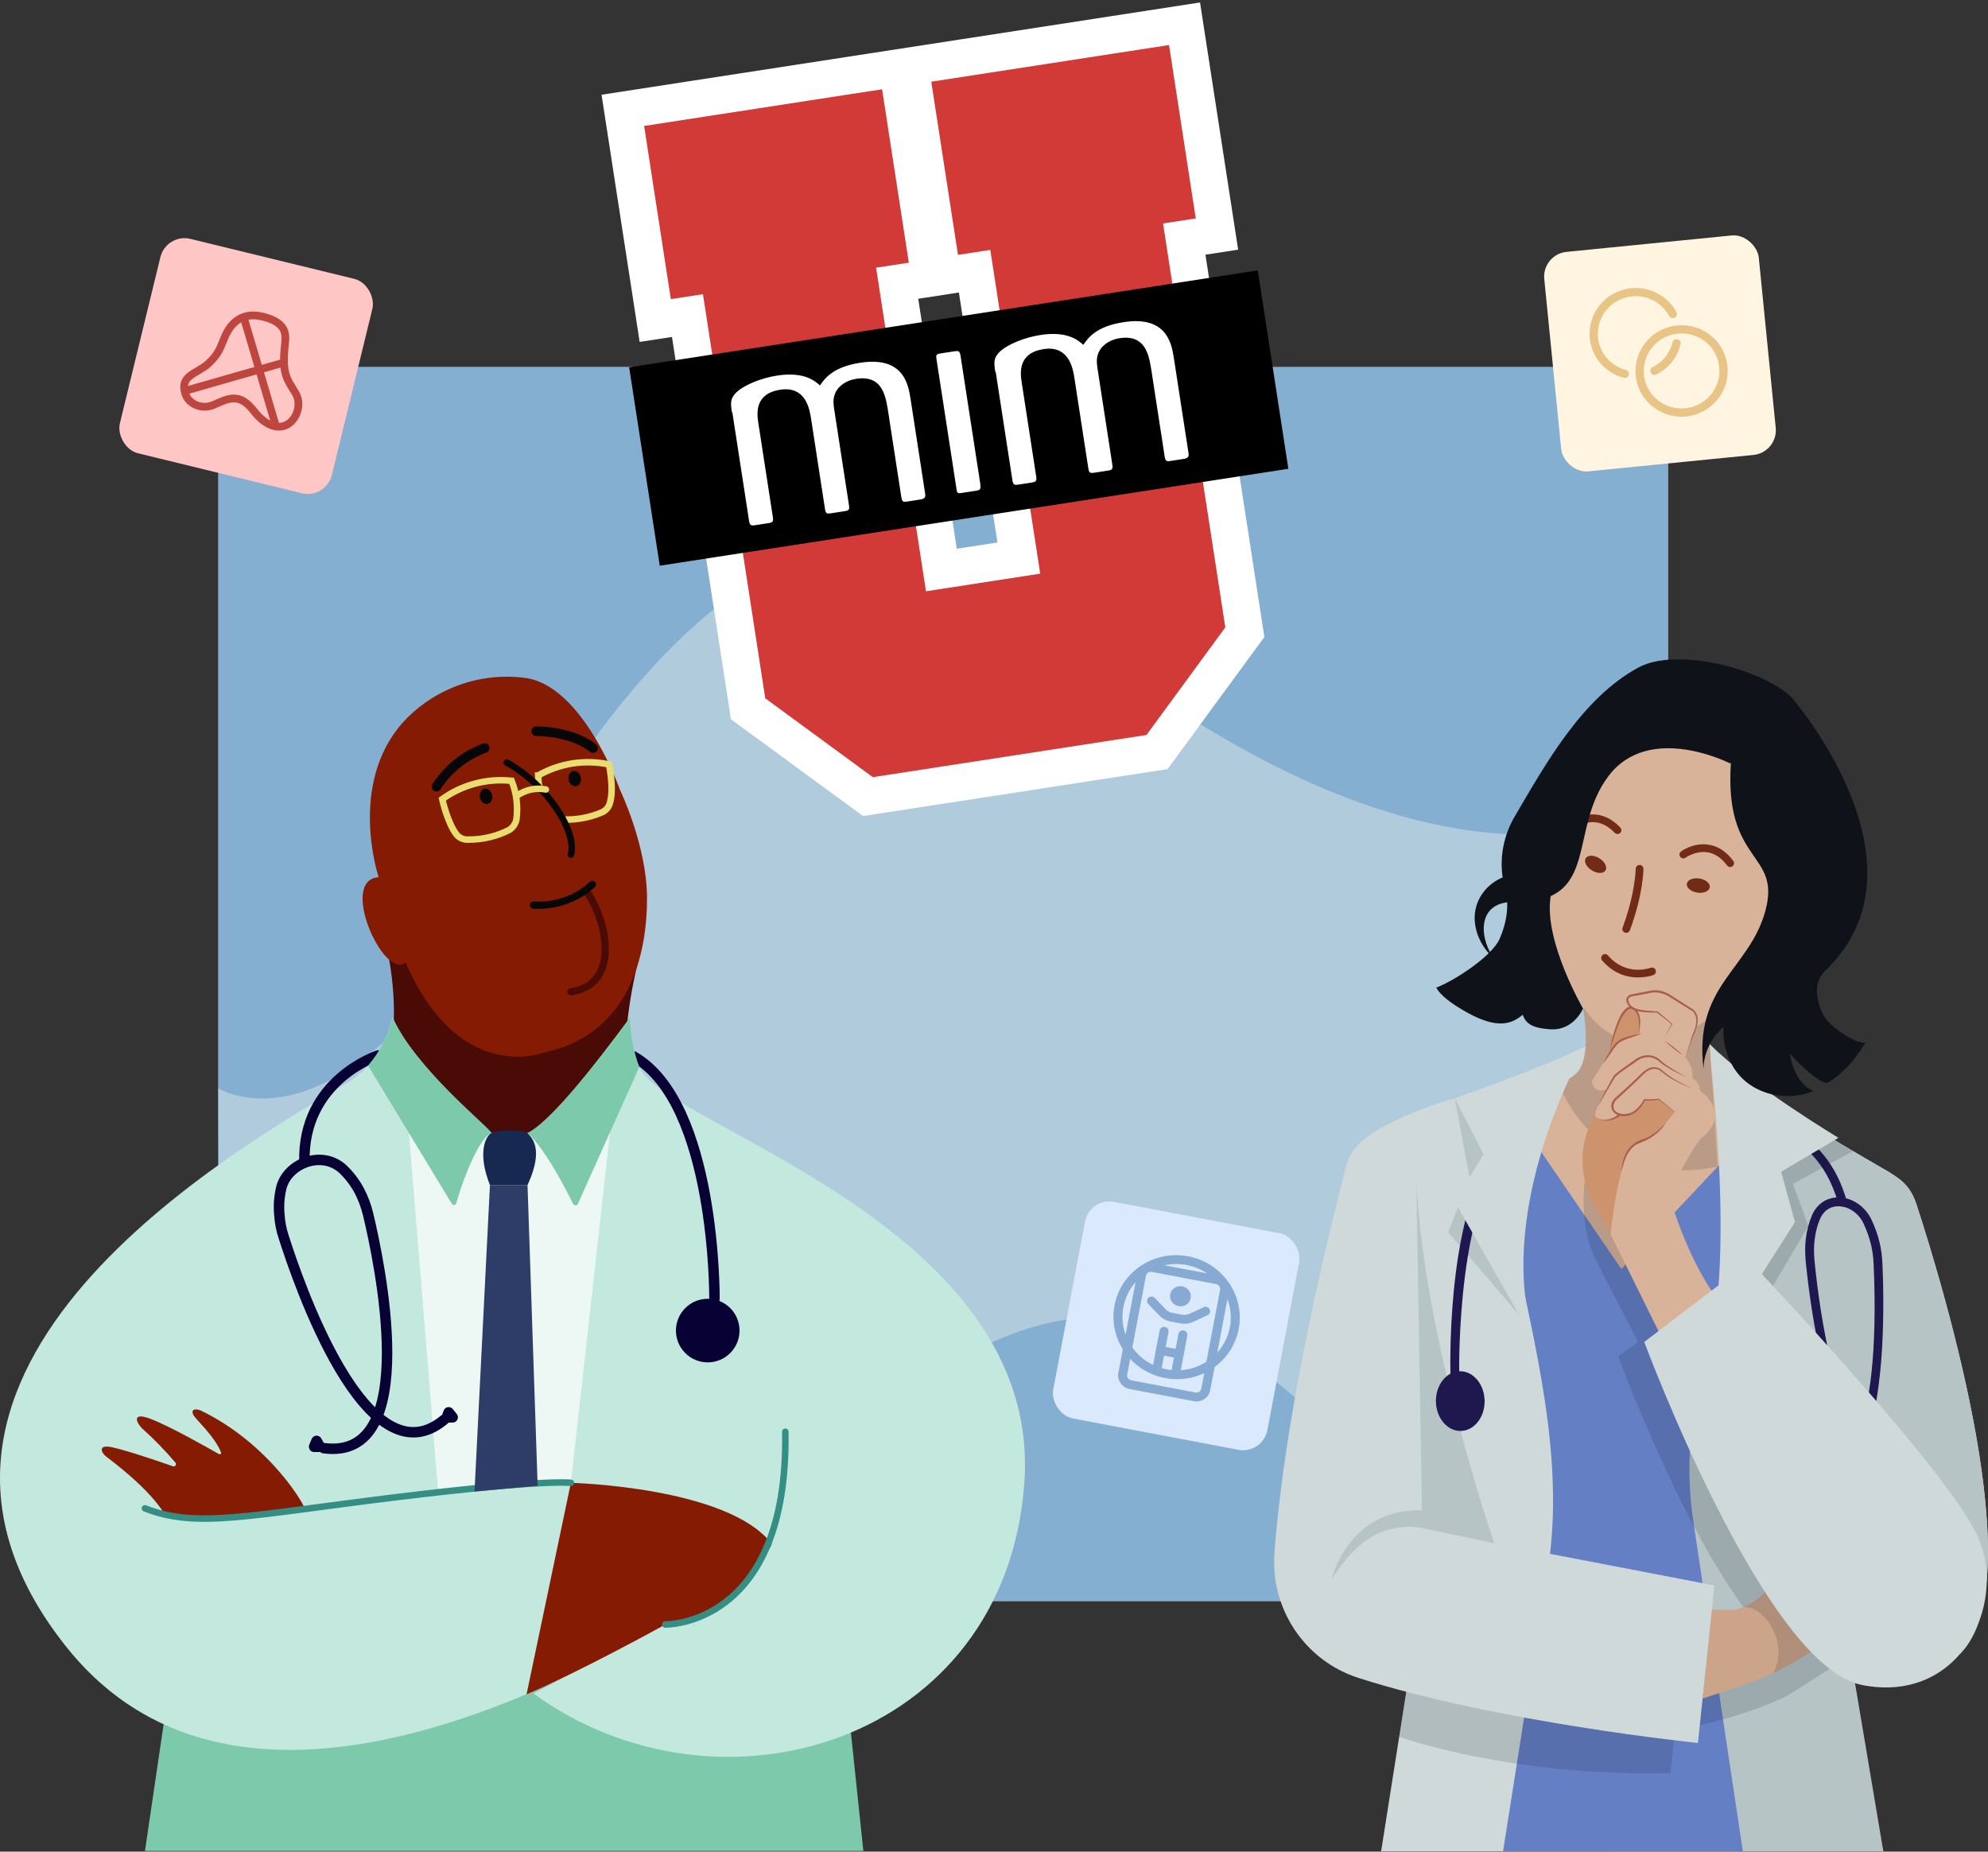 <svg width="802" height="747" viewBox="0 0 802 747" fill="none" xmlns="http://www.w3.org/2000/svg"><rect x="0" y="0" width="802" height="747" fill="#333333" stroke="none"/><g clip-path="url(#clip0_2908_5915)"><path d="M673 148H88v498h585V148z" fill="#85AFD1"/><path opacity=".35" d="M673 625.043c-35.437 14.7-81.675 10.742-135.656-46.831C409.169 441.533 296.125 646 296.125 646h-206.7L88 439.027s51.525 33.152 118.538-88.315C273.55 229.244 350.294 188.048 410.5 238.055c47.456 39.393 161.7 130.31 262.5 87.469" fill="#FEFEF0"/></g><rect width="87.979" height="88.991" rx="10" transform="matrix(.972 .237 -.237 .972 67.082 94)" fill="#FFC6C6"/><path fill-rule="evenodd" clip-rule="evenodd" d="M94.119 128.464c2.816-2.295 6.797-3.569 12.29-2.229 5.275 1.287 8.099 3.394 9.396 6.014 1.164 2.352.907 4.821.736 6.462-.012.117-.024.23-.035.338-.017.171-.036.355-.056.553-.211 2.033-.564 5.443-.135 8.878.385 3.074 1.619 5.072 3.351 7.873.277.449.567.918.868 1.415 1.562 2.579 1.72 5.605 1.004 8.249-.713 2.63-2.336 5.058-4.583 6.429-3.189 1.946-6.462 1.37-9.026.125-2.536-1.232-4.582-3.199-5.661-4.507-.176-.213-.348-.424-.52-.635-.835-1.022-1.643-2.012-2.553-2.879-1.08-1.028-2.186-1.762-3.421-2.063-1.52-.371-3.036-.11-4.688.474-.829.293-1.652.651-2.518 1.032l-.106.046c-.815.359-1.676.737-2.533 1.045-2.405.864-5.068.701-7.326-.217-2.257-.918-4.248-2.652-5.131-5.072-.781-2.14-.942-3.985-.478-5.61.465-1.629 1.492-2.809 2.636-3.735 1.007-.814 2.208-1.51 3.318-2.153.12-.069.238-.138.356-.206 1.256-.731 2.414-1.434 3.393-2.296 3.575-3.146 4.51-5.455 5.777-8.588.19-.469.387-.957.602-1.469.834-1.987 2.316-5.05 5.044-7.274zm1.957 2.417c-2.111 1.721-3.35 4.185-4.138 6.063-.2.476-.389.944-.575 1.405-1.298 3.219-2.475 6.14-6.621 9.787-1.234 1.086-2.635 1.923-3.884 2.65-.112.065-.222.129-.331.192-1.157.671-2.143 1.244-2.951 1.897-.854.69-1.371 1.368-1.598 2.163-.228.798-.226 1.942.409 3.681.522 1.431 1.76 2.599 3.385 3.26 1.624.66 3.497.752 5.112.171.753-.27 1.525-.61 2.373-.982l.066-.029c.854-.375 1.779-.78 2.733-1.117 1.913-.676 4.098-1.138 6.454-.563 1.961.478 3.533 1.601 4.824 2.83 1.065 1.014 2.019 2.185 2.853 3.208.162.199.32.393.474.579.887 1.076 2.6 2.707 4.623 3.69 1.996.969 4.081 1.225 6.057.019 1.449-.885 2.655-2.579 3.197-4.58.538-1.987.376-4.102-.662-5.816-.273-.452-.548-.894-.82-1.331-1.734-2.79-3.351-5.391-3.825-9.186-.477-3.812-.085-7.568.126-9.584.021-.199.04-.38.056-.543.006-.061.012-.121.018-.182.178-1.777.34-3.407-.411-4.925-.728-1.471-2.537-3.201-7.352-4.375-4.597-1.121-7.571-.031-9.594 1.618z" fill="#BD463F"/><path fill-rule="evenodd" clip-rule="evenodd" d="M109.637 171.783l-12.862-43.537 2.979-.889 12.862 43.537-2.979.889z" fill="#BD463F"/><path fill-rule="evenodd" clip-rule="evenodd" d="M74.874 155.99l39.149-11.206.848 2.996-39.149 11.207-.848-2.997z" fill="#BD463F"/><rect width="87.978" height="88.991" rx="10" transform="matrix(.982 .186 -.186 .982 439.582 483)" fill="#DBE9FC"/><ellipse cx="4.202" cy="4.063" rx="4.202" ry="4.063" transform="matrix(.982 .186 -.186 .982 472.844 518.17)" fill="#86AAD1"/><path fill-rule="evenodd" clip-rule="evenodd" d="M470.678 552.43c11.862 2.251 23.265-5.351 25.47-16.978 2.205-11.627-5.622-22.878-17.484-25.128-11.861-2.25-23.264 5.351-25.469 16.979-2.206 11.627 5.622 22.877 17.483 25.127zm-.664 3.5c13.834 2.625 27.132-6.241 29.704-19.801 2.572-13.56-6.557-26.68-20.39-29.305-13.833-2.624-27.132 6.241-29.704 19.801-2.572 13.56 6.557 26.681 20.39 29.305z" fill="#86AAD1"/><path fill-rule="evenodd" clip-rule="evenodd" d="M466.351 554.216c-.985-.187-1.636-1.122-1.453-2.089l2.925-15.421c.183-.966 1.131-1.598 2.117-1.411.986.187 1.637 1.122 1.453 2.089l-2.925 15.42c-.183.967-1.131 1.599-2.117 1.412z" fill="#86AAD1"/><path fill-rule="evenodd" clip-rule="evenodd" d="M466.352 544.471c.183-.966 1.131-1.598 2.117-1.411l7.586 1.439c.986.187 1.637 1.122 1.453 2.089-.183.966-1.131 1.598-2.116 1.411l-7.587-1.439c-.986-.187-1.637-1.123-1.453-2.089z" fill="#86AAD1"/><path fill-rule="evenodd" clip-rule="evenodd" d="M473.937 555.655c-.985-.187-1.636-1.122-1.453-2.088l2.925-15.421c.183-.967 1.131-1.598 2.117-1.411.986.187 1.637 1.122 1.453 2.088l-2.925 15.421c-.183.966-1.131 1.598-2.117 1.411zM481.451 533.223c-1.647.76-3.5.986-5.293.645l-3.891-.738c-1.794-.34-3.435-1.229-4.689-2.539l-4.34-4.535c-.689-.72-.657-1.848.072-2.519.728-.671 1.877-.632 2.566.089l4.34 4.534c.726.759 1.676 1.273 2.715 1.47l3.891.738c1.038.197 2.111.067 3.064-.373l5.699-2.63c.904-.418 1.988-.034 2.42.857.432.892.049 1.953-.856 2.371l-5.698 2.63z" fill="#86AAD1"/><path fill-rule="evenodd" clip-rule="evenodd" d="M490.556 518.019l-25.884-4.911c-1.109-.211-2.175.5-2.381 1.588l-7.551 39.809c-.206 1.087.526 2.139 1.635 2.35l25.884 4.911c1.109.21 2.175-.501 2.381-1.588l7.551-39.81c.206-1.087-.526-2.139-1.635-2.349zm-25.22-8.411c-3.081-.584-6.043 1.39-6.615 4.41l-7.551 39.81c-.573 3.02 1.46 5.942 4.541 6.526l25.884 4.911c3.081.585 6.043-1.39 6.616-4.41l7.55-39.809c.573-3.02-1.46-5.943-4.541-6.527l-25.884-4.911z" fill="#86AAD1"/><rect width="86.978" height="88.991" rx="10" transform="matrix(.995 -.099 .099 .995 622 102.608)" fill="#FFF5E0"/><g clip-path="url(#clip1_2908_5915)" fill-rule="evenodd" clip-rule="evenodd" fill="#E8C486"><path d="M659.879 151.49c-1.007-10.125 6.457-19.167 16.687-20.185 3.333-.331 6.555.226 9.413 1.495 5.89 2.603 10.244 8.177 10.923 15.008 1.007 10.126-6.469 19.169-16.688 20.185-6.894.686-13.268-2.446-17.004-7.656l-.001-.001-.001-.001c-1.803-2.522-3.001-5.539-3.329-8.845zm17.014-16.896c-8.395.835-14.522 8.256-13.696 16.566.27 2.716 1.252 5.19 2.733 7.26 3.072 4.283 8.303 6.847 13.957 6.284 8.386-.834 14.522-8.256 13.696-16.566-.557-5.603-4.124-10.18-8.968-12.32l-.002-.001h-.001c-2.335-1.037-4.974-1.496-7.719-1.223z"/><path d="M676.736 136.88c.896.211 1.448 1.102 1.234 1.99-1.279 5.304-4.881 9.787-9.77 12.223-.824.41-1.826.081-2.238-.734-.412-.815-.079-1.809.744-2.219 4.012-1.999 6.971-5.682 8.021-10.033.214-.888 1.114-1.437 2.009-1.227zM641.355 136.458c-1.007-10.126 6.458-19.168 16.688-20.185 6.894-.686 13.268 2.446 17.004 7.655l.002.003.002.002c.442.621.867 1.278 1.245 1.99.429.807.115 1.807-.7 2.233-.815.426-1.823.117-2.251-.69-.292-.549-.634-1.081-1.019-1.622-3.072-4.282-8.303-6.845-13.956-6.283-8.396.835-14.523 8.256-13.696 16.566.557 5.604 4.124 10.18 8.968 12.321l.003.001.002.001c.713.318 1.463.579 2.239.782.89.234 1.419 1.138 1.182 2.021-.237.882-1.151 1.408-2.041 1.174-.943-.247-1.864-.567-2.75-.961-5.89-2.604-10.243-8.178-10.922-15.008z"/></g><g clip-path="url(#clip2_2908_5915)"><path d="M350.208 321.358l-48.385-35.474-24.455-158.623-13.04 2.01-13.066-84.754 110.8-17.082 13.067 84.754-13.2 2.035L379.77 229.95l31.2-4.81-17.841-115.726-13.04 2.01-13.067-84.754L477.823 9.588l13.066 84.754-13.2 2.035 24.455 158.624-35.455 48.399-116.481 17.958z" fill="#D23A38"/><path d="M471.612 18.166l10.784 69.948-13.2 2.035 25.121 162.945-31.802 43.412-110.4 17.02-43.399-31.818-25.134-163.025-12.96 1.998-10.771-69.868 96-14.8 10.784 69.948-13.2 2.035 20.124 130.532 46.08-7.104-20.136-130.612-13.04 2.01-10.772-69.868 95.921-14.788zM484.117.998l-14.88 2.294-96.001 14.8-4.96.765-14.88 2.294-96 14.8-14.72 2.269 2.295 14.886 10.784 69.948 2.294 14.886 13.041-2.01 22.826 148.059.95 6.162 4.986 3.656 43.399 31.818 4.987 3.656 6.16-.95 110.4-17.02 6.16-.95 3.654-4.988 31.801-43.411 3.654-4.988-.95-6.163-22.826-148.059 13.2-2.035-2.295-14.886-10.784-69.948L484.117.998zM373.798 120.014l13.04-2.01 15.546 100.84-16.4 2.529-15.546-100.841 3.36-.518z" fill="#fff"/><path d="M507.418 109.084l-253.602 39.097 12.339 80.032 253.601-39.097-12.338-80.032z" fill="#000"/><path d="M295.291 166.45c-.568-3.682-.771-5.535 1.56-7.943 3.193-3.196 10.294-6.011 16.614-6.985 11.04-1.702 15.331 2.224 17.319 3.966 2.018-2.851 5.161-7.432 16.281-9.147 17.68-2.725 19.414 9.052 20.29 14.734l5.861 38.015c.234 1.521-.104 1.983-1.599 2.377l-5.761.888c-1.44.222-1.957.056-2.24-1.785l-5.454-35.374c-.968-5.75-2.399-13.968-12.719-12.377-3.84.592-5.938 2.39-7.138 3.64-2.62 3.19-2.188 5.991-1.67 9.352l5.861 38.015c.234 1.521.08 2.118-1.52 2.365l-5.68.876c-1.52.234-2.172.253-2.456-1.588l-5.626-36.495c-.605-3.921-2.141-13.353-12.461-11.762-10.4 1.604-9.406 9.644-8.826 13.405l5.861 38.015c.271 1.761-.079 2.143-1.839 2.414l-5.52.851c-1.44.222-1.97-.024-2.241-1.785l-6.737-43.697-.16.025zM395.466 195.742c.284 1.84-.264 2.007-1.864 2.253l-5.84.901c-1.6.246-1.661-.154-1.896-1.674l-8.057-52.261c-.222-1.441-.321-2.081 1.519-2.365l5.68-.875c1.76-.272 2.21-.013 2.481 1.747l8.057 52.261-.08.013zM401.533 150.071c-.567-3.682-.771-5.535 1.56-7.943 3.193-3.196 10.294-6.011 16.614-6.985 11.04-1.702 15.331 2.224 17.32 3.966 2.017-2.851 5.16-7.432 16.28-9.146 17.68-2.726 19.414 9.051 20.29 14.733l5.861 38.015c.234 1.521-.104 1.983-1.599 2.377l-5.76.888c-1.44.222-1.957.056-2.241-1.785l-5.454-35.374c-.968-5.75-2.399-13.968-12.719-12.377-3.84.592-5.938 2.39-7.138 3.64-2.62 3.19-2.188 5.991-1.67 9.352l5.861 38.015c.234 1.521.081 2.118-1.519 2.365l-5.68.876c-1.52.234-2.173.253-2.457-1.588l-5.626-36.495c-.605-3.921-2.14-13.353-12.46-11.762-10.401 1.604-9.407 9.644-8.827 13.405l5.861 38.016c.271 1.76-.079 2.142-1.839 2.413l-5.52.851c-1.44.222-1.97-.024-2.241-1.784l-6.737-43.698-.16.025z" fill="#fff"/></g><path d="M724.715 451.161l37.361 21.706c6.074 3.621 9.016 6.656 11.198 13.391 11.61 35.713 46.361 151.848 17.558 180.827l-52.372-3.763-4.033-68.755-9.712-143.39v-.016z" fill="#CFD9D9"/><path d="M724.715 451.161l37.361 21.706c6.074 3.621 9.016 6.656 11.198 13.391 11.61 35.713 46.361 151.848 17.558 180.827l-52.372-3.763-4.033-68.755-9.712-143.39v-.016z" fill="#B6C4C6"/><path d="M639.667 422.135s-28.155 13.786-57.987 22.781c-14.979 4.506-24.438 10.086-30.132 14.529-4.888 3.81-7.276 9.991-6.359 16.11l26.779 177.507-14.789 93.765h202.606l-36.966-101.164 39.275-172.717s-63.396-35.682-72.27-51.696l-50.141.853-.016.032z" fill="#CFD9D9"/><path d="M651.262 746.843H759.77l-17.558-104.326 19.867-169.539s-63.397-35.681-72.27-51.696l-38.547 325.561z" fill="#B6C4C6"/><path d="M623.059 640.778l-16.688 106.065h96.724l-20.009-133.305c-3.638-24.251-.807-49.04 8.209-71.853l34.799-88.042-13.35-4-106.373-7.414-8.051 1.185 13.493 63.522c9.395 44.25 20.499 89.56 11.246 133.842z" fill="#657FC5"/><path d="M638.607 406.863s4.16 21.137-3.353 26.718c0 0-7.482 7.304-28.899 8.632l47.738 69.734 58.635-62.32s-18.064-4.838-22.319-18.702l-.616-9.66 4.349-20.236-55.551 5.818.016.016z" fill="#D9B399"/><path opacity=".15" d="M692.94 470.67l-3.132-49.389 4.35-20.236-55.551 5.818s4.16 21.137-3.353 26.718c0 0-1.867 1.818-6.422 3.81 0 0 15.517 43.302 64.108 33.263v.016z" fill="#0D1723"/><path d="M737.972 594.378c-2.61 0-5.409-.806-8.367-2.435-.854-.474-1.171-1.549-.712-2.419.474-.853 1.55-1.169 2.42-.711 4.381 2.403 8.02 2.64 11.136.711 1.803-1.122 3.574-3.177 5.235-6.276-12.67-19.05-17.763-59.901-19.171-73.829-.348-3.51-.363-6.609-.031-9.47.411-3.526 1.233-6.656 2.483-9.596 1.93-4.538 5.726-7.178 10.408-7.289h.253c5.457 0 10.772 3.542 13.318 8.869 1.487 3.115 2.547 6.087 3.322 9.328.633 2.656 1.012 5.486 1.155 8.679.601 13.707 1.455 53.388-7.593 73.039 1.835 2.435 3.796 4.285 5.884 5.423 3.322 1.834 6.786 1.786 10.63-.111.885-.442 1.945-.079 2.388.791.443.885.079 1.944-.791 2.387-4.887 2.435-9.569 2.45-13.935.047-2.135-1.185-4.112-2.924-5.963-5.138-1.629 2.688-3.512 4.791-5.694 6.15-1.962 1.217-4.081 1.834-6.343 1.834l-.032.016zm3.654-107.741h-.19c-3.258.064-5.821 1.882-7.197 5.123-1.123 2.608-1.835 5.422-2.214 8.616-.301 2.592-.301 5.438.031 8.695 2.626 26.101 8.4 55.269 17.384 70.367 4.761-11.904 7.988-34.022 6.422-69.324-.127-2.956-.475-5.565-1.06-7.999-.728-3.004-1.693-5.739-3.069-8.632-1.961-4.111-5.994-6.846-10.107-6.846z" fill="#1E184E"/><path d="M730.795 588.765l-1.139-1.739c-.87-1.312-2.499-1.154-2.927.285l-.616 2.118c-.427 1.502.822 3.146 2.151 2.83l1.55-.379.981-3.115zM770.446 591.01l1.724-.205c1.297-.158 1.787-1.976.87-3.241l-1.36-1.865c-.965-1.313-2.658-.933-2.911.648l-.285 1.865 1.978 2.814-.016-.016zM743.286 486.763c-.775 0-1.487-.521-1.708-1.296-7.909-28.457-30.908-30.717-31.888-30.796-.981-.079-1.709-.933-1.629-1.913.079-.981.949-1.724 1.913-1.629.269.016 26.431 2.467 35.036 33.39.269.948-.285 1.928-1.234 2.181-.158.048-.316.063-.474.063h-.016z" fill="#1E184E"/><path opacity=".15" d="M693.7 433.581s12.227 80.817-.095 121.985l35.906-60.993-6.169-16.979 24.185-13.185-7.418-4.458s-36.744-18.37-46.409-26.37zM564.469 700.695s44.953 16.173 109.393 14.608l1.883-16.916s25.418-5.154 41.932-12.695c2.436-1.106 4.777-2.403 7.023-3.857l13.666-8.759-9.459-10.702-161.591 20.125-2.847 18.181v.015z" fill="#0D1723"/><path d="M722.489 620.89s-4.793 25.089-22.936 28.551h-9.285l-3.432 35.809 16.007-5.328c9.333-3.115 18.254-7.383 26.431-12.885 4.524-3.035 8.557-6.292 9.87-8.9l-16.671-37.263.016.016z" fill="#CCA489"/><path d="M691.642 639.624l-6.659 63.538s-80.97-8.284-136.948-26.244c-21.606-6.924-35.589-27.84-33.897-50.447 2.231-29.69 9.174-79.442 28.756-155.469 1.092-4.237 3.417-8.079 6.755-10.877 13.27-11.13 41.552-18.26 41.552-18.26s-11.8 116.483-8.162 176.859l108.603 20.884v.016z" fill="#CFD9D9"/><path d="M654.93 419.242c7.007 1.961 13.951 1.091 19.993-.822 9.839-3.13 18.27-9.565 24.328-17.912 1.629-2.229 3.733-5.122 6.437-8.869 0 0 13.825 4.806 20.642-15.556 3.638-10.893 9.063-41.879-.949-69.419-10.882-9.897-25.213-24.868-53.068-23.967-10.423.348-19.771 7.494-27.126 15.715-12.117 13.532-19.424 30.638-21.718 48.661-1.661 13.074 1.503 26.085 6.454 41.705 0 0 8.098 25.753 24.975 30.464h.032z" fill="#D9B399"/><path d="M655.706 393.631c-3.085-.869-6.391-2.672-9.38-6.166-.554-.648-.475-1.628.174-2.197.648-.553 1.629-.49 2.198.174 7.387 8.663 17.083 5.027 17.194 4.996.807-.301 1.708.079 2.025.885.316.806-.079 1.707-.886 2.023-.079.032-5.267 1.977-11.31.285h-.015zM632.929 335.263c-.205-.064-.427-.174-.601-.332-.617-.554-.727-1.471-.19-2.119.507-.616 4.477-4.031 9.918-4.252 4.207-.159 8.114 1.612 11.61 5.28.601.616.569 1.612-.048 2.197-.616.601-1.613.554-2.198-.047-2.721-2.846-5.647-4.3-8.779-4.316-4.112-.032-7.513 2.529-8.13 3.162-.411.427-1.028.585-1.582.427zM698.067 349.792c-.506.031-1.012-.19-1.329-.633-2.341-3.162-5.093-4.964-8.177-5.359-4.034-.522-7.767 1.597-8.463 2.15-.648.522-1.613.458-2.167-.174-.538-.632-.522-1.565.079-2.134.586-.554 4.999-3.478 10.392-2.988 4.192.363 7.83 2.608 10.851 6.655.506.68.364 1.66-.332 2.182-.253.19-.554.285-.838.301h-.016zM647.686 351.155c.836-1.351-.27-3.549-2.469-4.908-2.2-1.358-4.66-1.364-5.496-.012-.836 1.351.269 3.549 2.469 4.907 2.199 1.359 4.66 1.365 5.496.013zM689.755 357.975c.245-1.57-1.627-3.166-4.182-3.565-2.555-.399-4.825.551-5.07 2.121-.245 1.57 1.627 3.166 4.181 3.565 2.555.399 4.825-.551 5.071-2.121zM655.864 376.304c-.127 0-.237-.047-.364-.079-.807-.3-1.218-1.202-.917-2.008 5.156-13.801 5.283-23.619 5.299-23.714 0-.869.711-1.549 1.566-1.549.838-.063 1.55.711 1.55 1.565 0 .427-.127 10.418-5.473 24.789-.253.696-.949 1.091-1.645 1.012l-.016-.016z" fill="#722B15"/><path d="M710.291 388.682c1.695 0 3.069-1.373 3.069-3.067 0-1.694-1.374-3.067-3.069-3.067-1.694 0-3.068 1.373-3.068 3.067 0 1.694 1.374 3.067 3.068 3.067z" fill="#ABC7C9"/><path d="M602.829 622.55s-28.787-82.968-31.445-146.742l2.262 133.494c-29.768-.87-36.412 27.729-36.412 27.729 5.299-8.268 10.266-13.217 14.9-16.284 6.596-4.363 14.726-5.77 22.461-4.142l28.219 5.961.015-.016zM636.962 428.664s-38.12 50.701-20.942 105.48l-31.793-37.025 8.604-22.133-5.963-31.919s34.735-9.486 50.078-14.419l.016.016z" fill="#B6C4C6"/><path d="M588.72 554.965l-.048-1.77c-.015-.712-.996-72.075 21.876-90.793l-.649-2.024-.601-1.612-1.471 1.154c-24.2 19.809-22.761 90.382-22.698 93.37l.048 1.77 3.559-.079-.016-.016z" fill="#1E184E"/><path d="M589.303 577.286c5.424-.091 9.731-5.557 9.62-12.21-.112-6.652-4.599-11.971-10.024-11.88-5.424.091-9.73 5.557-9.619 12.209.112 6.653 4.599 11.972 10.023 11.881z" fill="#1E184E"/><path d="M639.669 422.135s-.711 8.411-6.643 13.09c-9.981 21.643-26.415 66.447-13.967 106.16l-32.157-56.582 11.61-19.129-11.61-22.607s37.788-13.233 52.783-20.932h-.016zM689.808 421.282s.19 5.596.617 9.659c2.183 20.789 8.146 83.979-2.167 118.428l35.858-56.329-5.568-20.315 23.125-13.706s-35.874-21.533-51.865-37.737z" fill="#CFD9D9"/><path d="M731.519 440.158c-8.289 3.51-18.333 2.466-25.72-2.672-7.386-5.138-10.945-14.197-10.534-23.176-4.84 4.284-7.972 10.418-8.019 16.884-4.113-33.658 18.585-40.029 24.975-63.87 6.391-23.824-16.75-18.465-13.935-59.743 0 0-19.186-21.011-45.586-1.802-10.123 7.367-17.352 18.007-21.243 29.911-2.356 7.225-4.682 16.631-5.994 26.56-2.405 17.975 13.16 44.582 13.16 44.582s-3.812 9.343-13.698 8.379c-4.904-.474-9.032-1.17-10.645-5.834-3.939 3.415-8.874 5.122-17.637 1.455-4.492-1.882-14.947-7.731-17.225-12.427l.981-.379c7.023-2.909 21.559-12.331 24.596-19.303 2.784-6.403 4.033-13.644 2.151-20.299-2.752-9.818-1.218-20.347 3.97-29.121 11.911-20.204 26.953-47.807 50.078-60.123 15.09-8.031 48.813.332 61.372 11.92 0 0 58.999 67.664 13.54 110.745-4.619 4.379-3.449 11.746-.633 17.453 2.562 5.17 13.476 11.92 17.02 11.367-7.261 12.426-15.502 16.252-15.502 16.252-4.935-.648-14.963-11.857-14.963-11.857.965 5.834 4.002 12.916 9.506 15.066l-.015.032z" fill="#0F1319"/><path d="M698.145 308.071s-32.679-16.869-49.24 4.996c-16.576 21.864-3.005 51.364-37.709 50.763-16.972-.3-13.777 16.885-7.94 23.382 0 0-8.684-6.75-8.336-17.532.238-7.13 5.014-13.264 11.658-15.873 8.114-3.177 13.998-9.28 19.36-30.86 6.106-24.536 33.391-47.095 65.263-27.239l8.747 5.929-1.803 6.45v-.016z" fill="#0F1319"/><path opacity=".15" d="M644.495 452.963s-12.179 31.445-.791 55.238l17.115 33.184-7.972 5.802s23.457 64.296 50.473 101.164c8.051-.807 18.602 13.88 12.116 26.544 0 0 8.131-3.605 18.538-10.83l-44.004-140.07-45.443-71.032h-.032z" fill="#0D1723"/><path d="M660.767 419.1s2.642-10.766-2.341-12.505c-4.982-1.739-9.348 18.607-9.348 18.607l11.689-6.102zM663.346 429.582l18.38 19.492s-23.188 29.959-4.176 48.187l-17.351 19.683-16.545-30.054s-20.563-30.338 19.692-57.308z" fill="#CC936D"/><path d="M669.706 421.613l4.856-8.505-5.979-4.838s-7.751 0-10.155-1.691c-1.044-.728-1.582-1.708-1.851-2.577-.332-1.075.396-2.182 1.487-2.403l7.83-1.486c2.515-.475 5.124 0 7.307 1.375l9.791 6.134s3.717 2.704-.095 10.134l-4.033 12.031-9.158-8.174z" fill="#D9B399"/><path d="M682.724 435.051s.791-4.664-2.847-8.268c-2.42-2.387-7.498-6.482-10.645-8.98-1.693-1.328-3.907-1.771-5.979-1.186l-8.225 2.324c-1.598.459-2.974 1.486-3.86 2.893l-9.016 14.419s.475 5.296 6.359 3.161c0 0-6.691 9.786-4.524 11.304 2.167 1.518 5.046 2.134 9.965-1.265 0 0 6.802.522 9.491-5.77l5.631-.316 6.706 5.043s-7.703 10.561-13.492 11.904c-5.789 1.344-10.566 13.66-7.434 19.62 3.132 5.96 12.432 16.489 22.682 17.358l-3.796-14.212s3.163-11.13 12.353-23.809c0 0 7.83-4.774 5.267-12.395 0 0-1.312-3.999-5.425-6.655 0 0-.332-4.127-3.243-5.154l.032-.016z" fill="#D9B399"/><path d="M673.757 483.064s10.234 39.761 34.008 56.297l-22.018 31.318-36.032-72.801s2.958-30.054 9.427-35.73l14.631 20.9-.016.016z" fill="#D9B399"/><path d="M678.974 425.787c-2.673-1.771-5.173-3.779-7.466-6.008 2.673 1.771 5.156 3.763 7.466 6.008zM662.415 416.855c-3.069 1.549-6.723 1.976-9.491 4.015-2.404 2.324-3.938 5.771-6.311 8.237 5.521-9.691 4.572-9.833 15.802-12.268v.016zM680.668 434.719c-3.764-1.66-7.418-3.51-10.74-5.96-3.179-3.162-7.244-2.877-10.534 0-2.594 1.818-5.441 3.478-7.735 5.66l-.395.6c-.554.823-3.227 5.486-3.781 6.435-1.028 1.707-1.961 3.478-3.116 5.122 1.898-3.51 3.591-7.13 5.536-10.624.475-.774.997-1.992 1.724-2.577 2.31-1.96 4.809-3.62 7.276-5.343 3.37-2.925 8.194-3.352 11.452.205 3.164 2.53 6.77 4.538 10.313 6.498v-.016z" fill="#A95E4A"/><path d="M683.294 439.415c-4.618-1.897-9.284-3.905-13.16-7.178-1.233-1.217-3.258-1.359-4.808-.521-1.614.743-2.8 2.15-4.144 3.462-2.642 2.608-5.362 5.122-8.099 7.604-.506.506-1.518 1.217-1.803 1.881-2.167 5.328 5.726 5.961 8.557 3.099 1.392-1.122 2.515-2.608 3.338-4.205.063-.111.174-.174.3-.158 1.819.221 3.717.095 5.552-.222.048 0 .111 0 .158.032l6.849 5.517-7.086-5.217c-1.028.49-3.859.585-5.552.459l.301-.174c-1.598 3.383-4.714 6.656-8.747 6.466-4.35.079-6.612-4.142-3.48-7.209 3.1-2.767 6.2-5.549 9.174-8.442 1.313-1.233 2.578-2.751 4.381-3.557 1.709-.901 4.192-.649 5.505.758 3.717 3.273 8.288 5.518 12.764 7.605zM672.22 452.742c-2.451 4.158-6.738 7.035-11.214 8.553-4.461 1.992-5.853 7.098-6.897 11.509.475-6.846 2.848-11.699 9.839-13.612 3.211-1.47 5.963-3.763 8.272-6.466v.016z" fill="#A95E4A"/><path d="M653.761 450.054c-2.705 2.071-6.596 2.814-9.57.949 2.958 1.549 6.628.537 8.985-1.613.427-.442 1.091.285.585.664zM661.103 417.392c.158-3.414.901-8.869-2.926-10.45-4.113-.347-7.435 13.201-8.732 16.632.459-2.656 1.108-5.28 1.898-7.873 1.108-3.146 2.136-6.735 4.793-9.027.569-.459 1.439-.759 2.246-.522 4.382 1.723 3.417 7.62 2.721 11.225v.015z" fill="#A95E4A"/><path d="M671.048 419.242l3.369-6.213.031.19-6.058-4.743c-3.179 0-11.009.427-12.227-4.458-.427-1.376.823-2.814 2.152-2.877 1.676-.317 5.045-.981 6.722-1.313 1.091-.253 2.341-.411 3.511-.3 2.389.111 4.572 1.328 6.454 2.609l5.805 3.667 1.439.917c4.129 2.182 2.594 7.968.839 11.098l-3.211 8.964 2.815-9.09c1.408-2.956 2.737-7.051.19-9.707-1.661-1.059-6.564-4.063-8.32-5.154-2.768-2.008-5.995-3.035-9.38-2.134l-3.369.632c-2.009.569-5.346.253-4.887 2.498.537 2.277 2.72 3.178 4.871 3.526 2.262.49 4.651.49 6.928.711l5.9 4.933c.064.047.079.126.032.189l-3.638 6.055h.032z" fill="#A95E4A"/><path d="M705.909 508.881l-42.581 32.504s48.402 130.585 87.787 138.379c39.37 7.794 58.446-32.061 47.183-58.922-11.262-26.86-92.373-111.961-92.373-111.961h-.016z" fill="#CFD9D9"/><path d="M340.522 672.852l7.775 73.863H58.479l10.885-73.863h271.158z" fill="#7DC9AC"/><path d="M152.749 440.181c11.08-22.742 3.888-54.815 3.888-54.815l101.66-.777s-9.136 31.878-4.86 55.592l-50.149 44.707-50.539-44.707z" fill="#4A0B06"/><path d="M215.147 683.154c74.641 54.426 190.296 20.215 198.071-84.555 7.775-104.77-145.589-144.423-155.308-168.137-2.38-6.41-3.63-13.184-3.693-20.021 0 0-33.045 45.484-41.403 46.651h-14.578s-33.045-29.157-39.848-46.651c-2.721 10.496-8.164 20.215-18.077 26.241C96.576 462.923-61.843 551.948 26.211 663.716c59.869 76.196 168.526 34.21 242.195-8.358" fill="#C3E8DD"/><path d="M246.051 457.092L230.306 598.21l-53.454 4.666-11.857-145.784h81.056z" fill="#EDF8F5"/><path d="M122.818 608.707c.972-.194-13.607-26.046-41.792-39.653-2.916-1.166-4.082 0-2.916 1.944 1.166 1.944 8.553 8.553 11.08 14.967.194.389-.389.972-.972.583-4.471-2.527-19.827-11.274-27.602-14.189-7.775-2.916-5.443 1.749-3.304 3.887 4.864 4.334 9.411 9.011 13.607 13.995.068.155.095.324.077.492-.017.168-.078.328-.176.466-.098.137-.23.246-.383.317-.153.071-.322.1-.49.086-5.443-1.944-19.244-6.609-24.881-7.775-5.637-1.166-4.276 2.138-2.333 3.693 1.944 1.555 17.688 13.023 23.909 23.714 0 0 20.993 3.305 56.176-2.527zM268.406 655.358c-2.333 1.361-36.155 19.827-55.981 28.185l17.883-85.332s63.561 1.555 81.055 24.686c0 0-14.772 32.267-42.957 32.461z" fill="#861B03"/><path d="M268.404 655.358s49.761.972 48.401-77.752M230.309 598.211s-10.497-1.555-70.754 5.831c-60.257 7.386-80.278 12.635-101.077 4.471" stroke="#358E84" stroke-width="2.624" stroke-miterlimit="10" stroke-linecap="round"/><path d="M179.188 572.748c-31.295 26.047-59.092-55.981-64.728-73.67-.973-2.89-1.561-5.897-1.75-8.941-.329-3.379-.132-6.789.583-10.108 1.944-10.496 16.522-16.522 25.269-8.164 2.564 2.506 4.727 5.39 6.415 8.553 1.534 2.96 2.709 6.092 3.499 9.33 4.47 18.661 21.964 99.911-17.883 94.468" stroke="#080133" stroke-width="4.218" stroke-miterlimit="10" stroke-linecap="round"/><path d="M178.214 571.192l.778-2.138c.131-.358.355-.675.649-.917.295-.243.649-.402 1.026-.461.377-.06.762-.018 1.117.122.355.14.666.372.901.673l1.555 1.944c.254.306.417.678.471 1.072.054.394-.003.795-.165 1.159-.161.363-.421.675-.75.899-.329.224-.714.351-1.111.369h-2.138l-2.333-2.722zM129.233 585.771h-2.138c-.375.062-.761.024-1.116-.112-.356-.136-.668-.364-.906-.662-.238-.297-.392-.652-.447-1.029-.054-.376-.007-.761.136-1.113l.972-2.333c.151-.381.409-.711.743-.95.333-.239.729-.377 1.139-.398.409-.02.817.077 1.172.282.356.205.645.507.834.872l.972 1.749-1.361 3.694z" fill="#080133"/><path d="M152.559 425.798s-30.712 9.913-29.74 43.152M288.234 523.958s.583-78.917-32.656-97.772" stroke="#080133" stroke-width="4.218" stroke-miterlimit="10" stroke-linecap="round"/><path d="M285.515 549.617c-7.085 0-12.829-5.744-12.829-12.829 0-7.085 5.744-12.829 12.829-12.829 7.085 0 12.829 5.744 12.829 12.829 0 7.085-5.744 12.829-12.829 12.829z" fill="#080133"/><path d="M148.477 429.879c4.807-5.596 8.206-12.261 9.914-19.438 9.524 21.187 39.847 44.901 39.847 46.651-5.831 2.527-12.44 21.964-14.189 28.379-.06.175-.168.329-.312.445-.144.116-.318.188-.501.208-.184.021-.369-.012-.535-.093-.166-.081-.305-.208-.402-.366l-33.822-55.786zM257.91 430.462c-2.38-6.41-3.63-13.184-3.693-20.021 0 0-28.768 40.236-41.403 46.651 0 0 6.804 5.054 18.466 28.768.11.124.244.223.395.291.151.068.315.104.48.104.165 0 .329-.036.48-.104.151-.068.285-.167.395-.291l24.88-55.398z" fill="#7DC9AC"/><path d="M197.657 478.085h15.162c7.192-15.55.971-19.632 0-20.993-.972-1.36-12.052-1.36-14.579 0-2.527 1.361-5.637 8.359-.583 20.993z" fill="#172851"/><path d="M212.813 478.085h-15.162l-6.22 123.625 25.464-2.332-4.082-121.293z" fill="#2D3D67"/><path d="M211.263 273.405c23.908 2.527 38.875 45.29 38.875 45.29s10.885 22.548 10.885 43.735-6.22 54.815-41.597 62.201c0 0-34.21 13.412-55.786-36.349-8.553 7.581-27.213-33.238-10.885-34.405 0 0-12.635-37.515 9.913-62.589 6.111-6.609 13.701-11.675 22.147-14.784 8.447-3.108 17.511-4.17 26.448-3.099z" fill="#861B03"/><path d="M229.375 314.626c-.361-1.683.455-3.285 1.823-3.578 1.368-.293 2.769.834 3.129 2.517.361 1.683-.455 3.285-1.823 3.578-1.368.294-2.769-.833-3.129-2.517z" fill="#080707"/><path d="M216.309 294.98c6.998 0 16.911 1.944 22.937 6.804" stroke="#080707" stroke-width="3.888" stroke-miterlimit="10" stroke-linecap="round"/><path d="M193.585 321.775c-.354-1.68.466-3.276 1.832-3.564 1.365-.288 2.759.841 3.114 2.522.354 1.681-.466 3.277-1.832 3.564-1.365.288-2.759-.841-3.114-2.522z" fill="#080707"/><path d="M195.512 301.784c-7.995 2.938-14.817 8.396-19.438 15.55" stroke="#080707" stroke-width="3.888" stroke-miterlimit="10" stroke-linecap="round"/><path d="M217.092 312.864c8.647-4.962 18.823-6.554 28.573-4.47 0 0 2.138 9.718.389 15.55-.24.875-.682 1.683-1.289 2.358-.607.675-1.364 1.199-2.21 1.529-5.218 2.188-10.877 3.12-16.522 2.722-.848-.105-1.665-.384-2.401-.818-.736-.435-1.374-1.017-1.875-1.709-2.917-4.53-4.531-9.776-4.665-15.162v0zM206.397 315.002c-9.922-1.077-19.892 1.554-27.991 7.386 0 0 2.139 9.719 5.832 14.384.602.68 1.355 1.21 2.199 1.548.844.337 1.755.473 2.66.396 5.673.01 11.268-1.322 16.328-3.888.749-.48 1.393-1.106 1.894-1.84.501-.735.848-1.564 1.022-2.436.698-5.264.029-10.62-1.944-15.55v0z" stroke="#EADD6F" stroke-width="2.624" stroke-miterlimit="10" stroke-linecap="round"/><path d="M230.305 344.742c2.527-9.525-9.719-28.185-25.852-37.127z" fill="#861B02"/><path d="M230.305 344.742c2.527-9.525-9.719-28.185-25.852-37.127" stroke="#080707" stroke-width="2.624" stroke-miterlimit="10" stroke-linecap="round"/><path d="M220.203 318.5c-2.013-.401-4.088-.383-6.094.051-2.006.435-3.902 1.278-5.569 2.476" stroke="#EADD6F" stroke-width="2.624" stroke-miterlimit="10" stroke-linecap="round"/><path d="M236.501 359.5c7.499 10 14.995 37.335-6.192 40.64" stroke="#4A0B06" stroke-width="2.916" stroke-miterlimit="10" stroke-linecap="round"/><path d="M215.219 365.134c5.225.337 10.454-.611 15.229-2.761 3.15-1.335 6.039-3.218 8.533-5.562" stroke="#080707" stroke-width="2.916" stroke-miterlimit="10" stroke-linecap="round"/><defs><clipPath id="clip0_2908_5915"><path fill="#fff" transform="translate(88 148)" d="M0 0h585v498H0z"/></clipPath><clipPath id="clip1_2908_5915"><path fill="#fff" transform="matrix(.995 -.099 .099 .995 638.504 117.043)" d="M0 0h55.986v55.995H0z"/></clipPath><clipPath id="clip2_2908_5915"><path fill="#fff" transform="rotate(-8.764 373.598 -1526.808)" d="M0 0h256.597v303.666H0z"/></clipPath></defs></svg>
